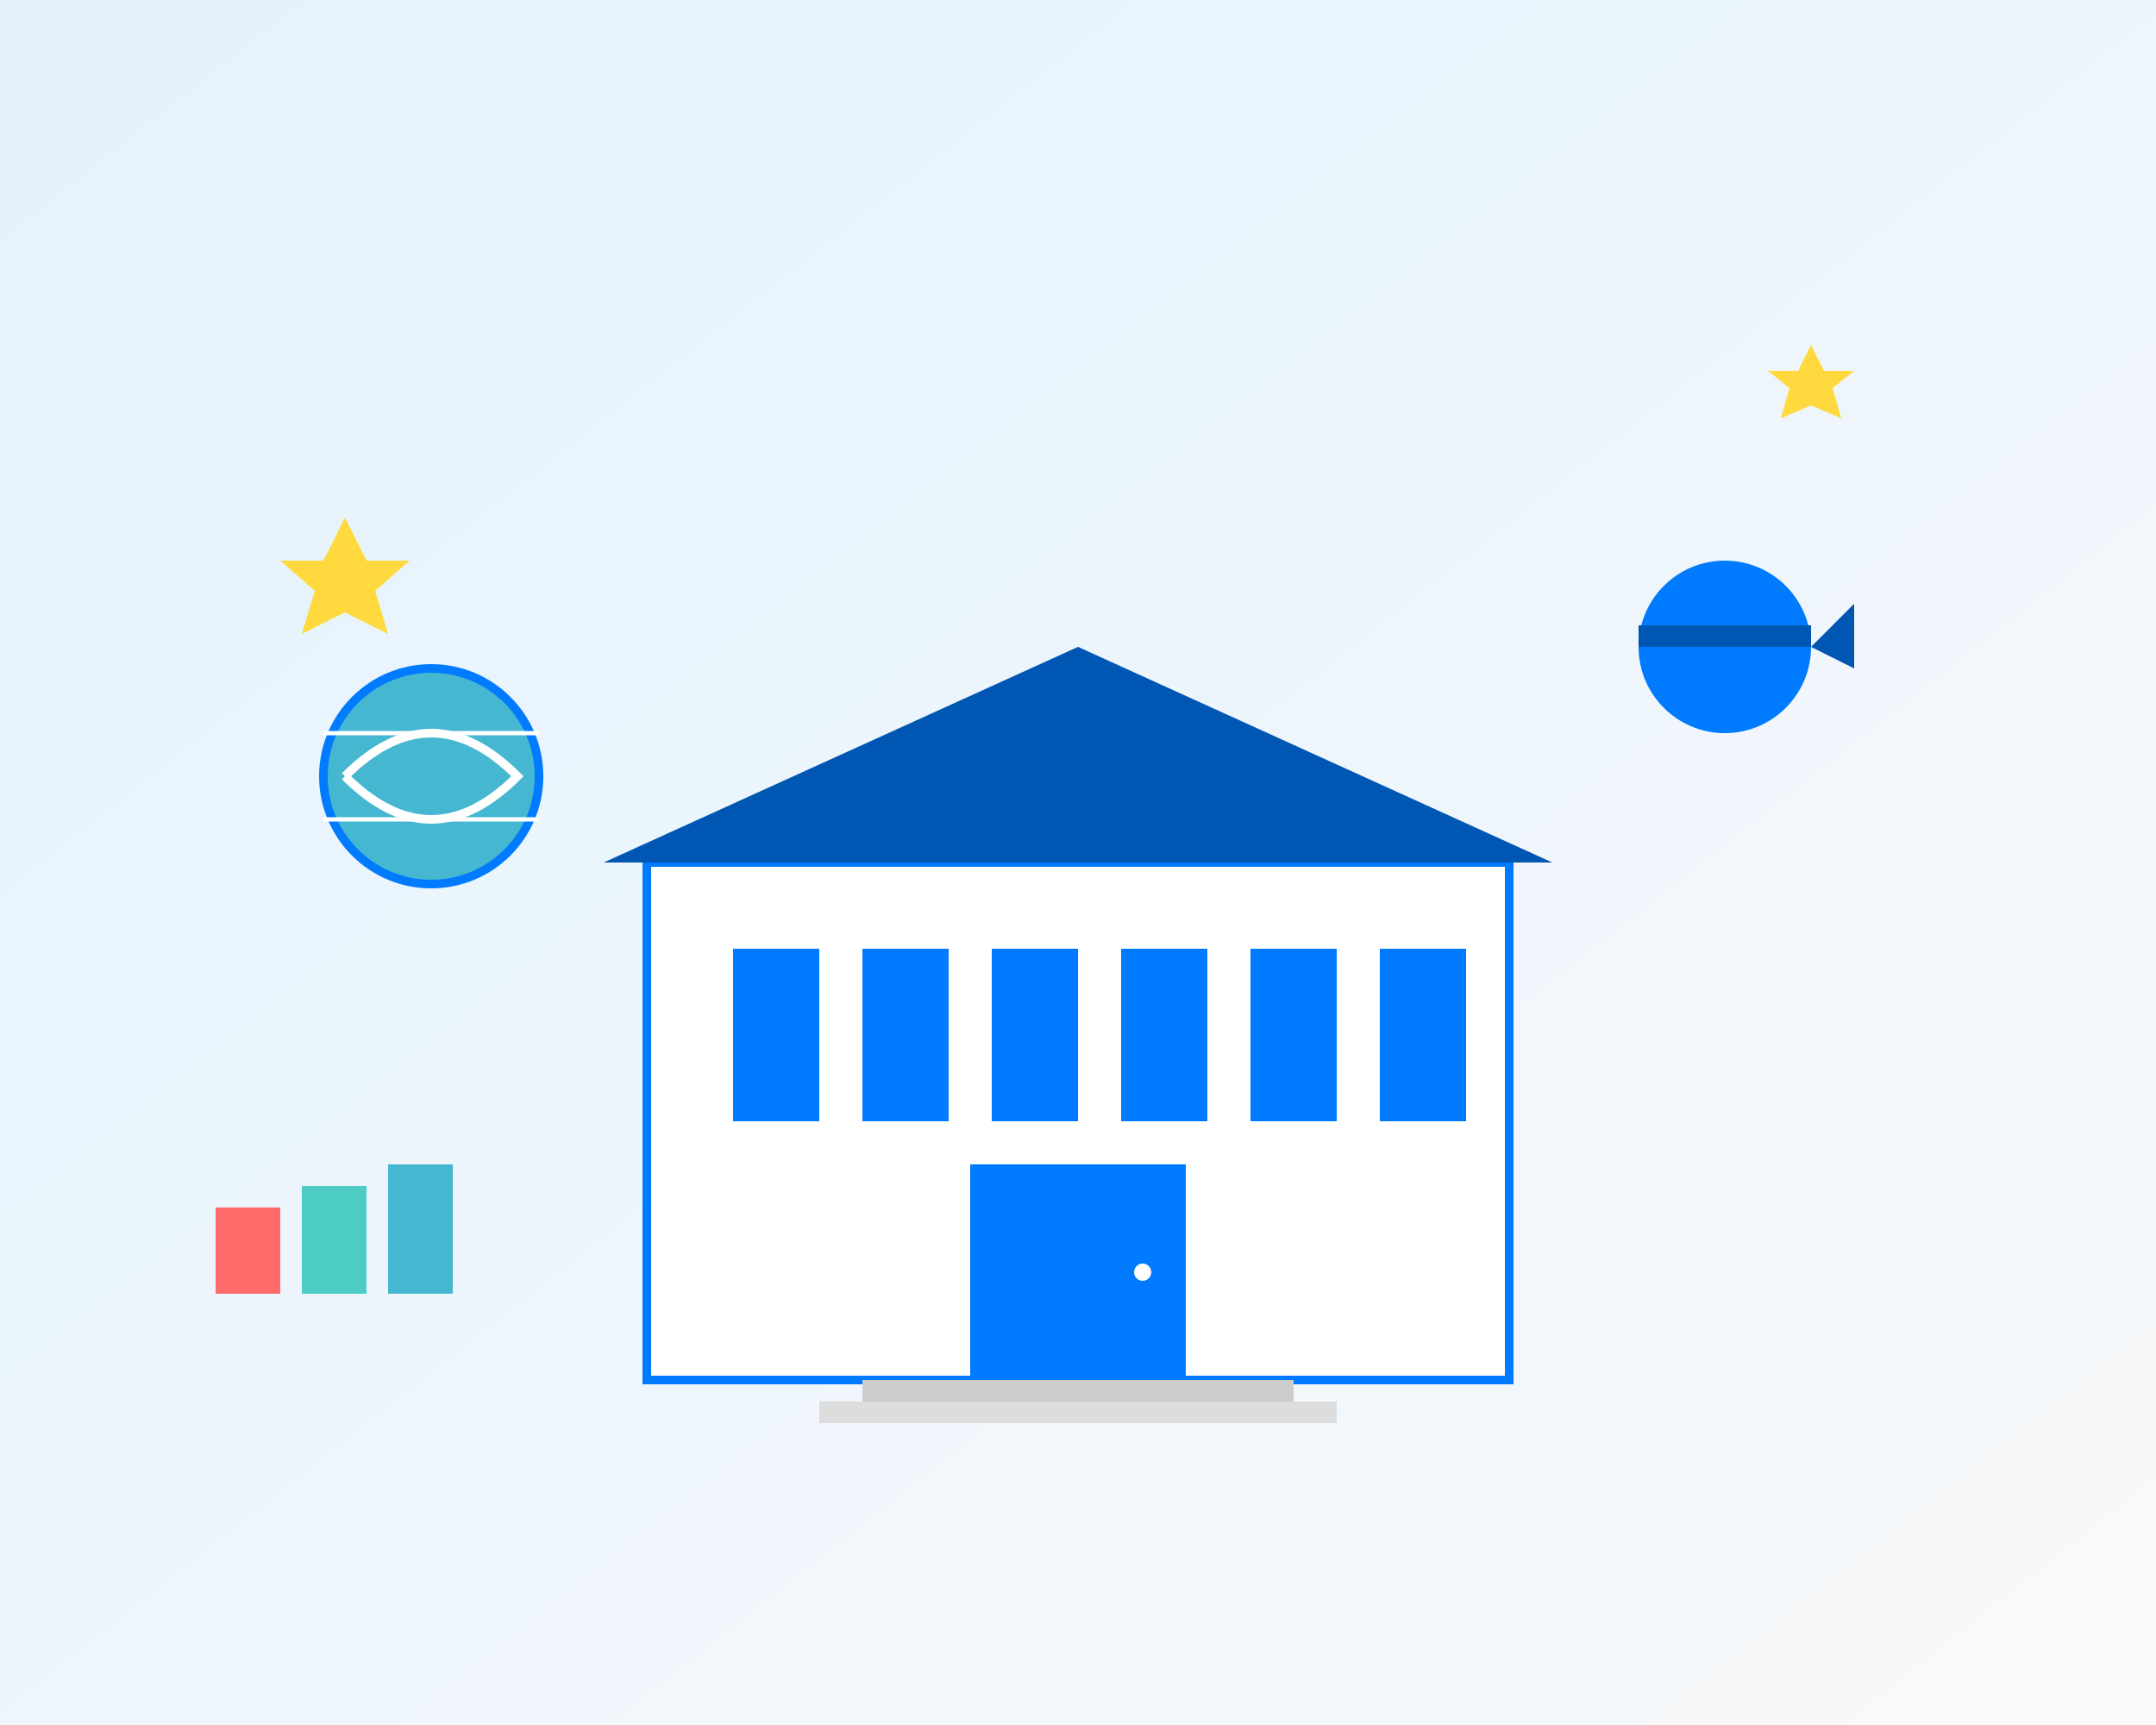 <svg width="500" height="400" viewBox="0 0 500 400" fill="none" xmlns="http://www.w3.org/2000/svg">
    <rect x="0" y="0" width="500" height="400" fill="#333333" stroke="none"/>
    <!-- Background -->
    <rect width="500" height="400" fill="url(#grad1)"/>
    
    <!-- University Building -->
    <rect x="150" y="200" width="200" height="120" fill="white" stroke="#007bff" stroke-width="2"/>
    <rect x="170" y="220" width="20" height="40" fill="#007bff"/>
    <rect x="200" y="220" width="20" height="40" fill="#007bff"/>
    <rect x="230" y="220" width="20" height="40" fill="#007bff"/>
    <rect x="260" y="220" width="20" height="40" fill="#007bff"/>
    <rect x="290" y="220" width="20" height="40" fill="#007bff"/>
    <rect x="320" y="220" width="20" height="40" fill="#007bff"/>
    
    <!-- Triangular Roof -->
    <path d="M140 200L250 150L360 200Z" fill="#0056b3"/>
    
    <!-- Main Door -->
    <rect x="225" y="270" width="50" height="50" fill="#007bff"/>
    <circle cx="265" cy="295" r="2" fill="white"/>
    
    <!-- Steps -->
    <rect x="200" y="320" width="100" height="5" fill="#ccc"/>
    <rect x="190" y="325" width="120" height="5" fill="#ddd"/>
    
    <!-- Books -->
    <rect x="50" y="280" width="15" height="20" fill="#ff6b6b"/>
    <rect x="70" y="275" width="15" height="25" fill="#4ecdc4"/>
    <rect x="90" y="270" width="15" height="30" fill="#45b7d1"/>
    
    <!-- Graduation Cap -->
    <circle cx="400" cy="150" r="20" fill="#007bff"/>
    <rect x="380" y="145" width="40" height="5" fill="#0056b3"/>
    <path d="M420 150L430 140L430 155Z" fill="#0056b3"/>
    
    <!-- Stars/Achievement -->
    <path d="M80 120L85 130L95 130L87 137L90 147L80 142L70 147L73 137L65 130L75 130Z" fill="#ffd93d"/>
    <path d="M420 80L423 86L430 86L425 90L427 97L420 94L413 97L415 90L410 86L417 86Z" fill="#ffd93d"/>
    
    <!-- Globe -->
    <circle cx="100" cy="180" r="25" fill="#45b7d1" stroke="#007bff" stroke-width="2"/>
    <path d="M80 180Q100 160 120 180Q100 200 80 180" stroke="white" stroke-width="2" fill="none"/>
    <path d="M75 170Q100 170 125 170" stroke="white" stroke-width="1" fill="none"/>
    <path d="M75 190Q100 190 125 190" stroke="white" stroke-width="1" fill="none"/>
    
    <!-- Gradients -->
    <defs>
        <linearGradient id="grad1" x1="0%" y1="0%" x2="100%" y2="100%">
            <stop offset="0%" style="stop-color:#e3f2fd;stop-opacity:1" />
            <stop offset="100%" style="stop-color:#f8f9fa;stop-opacity:1" />
        </linearGradient>
    </defs>
</svg>
